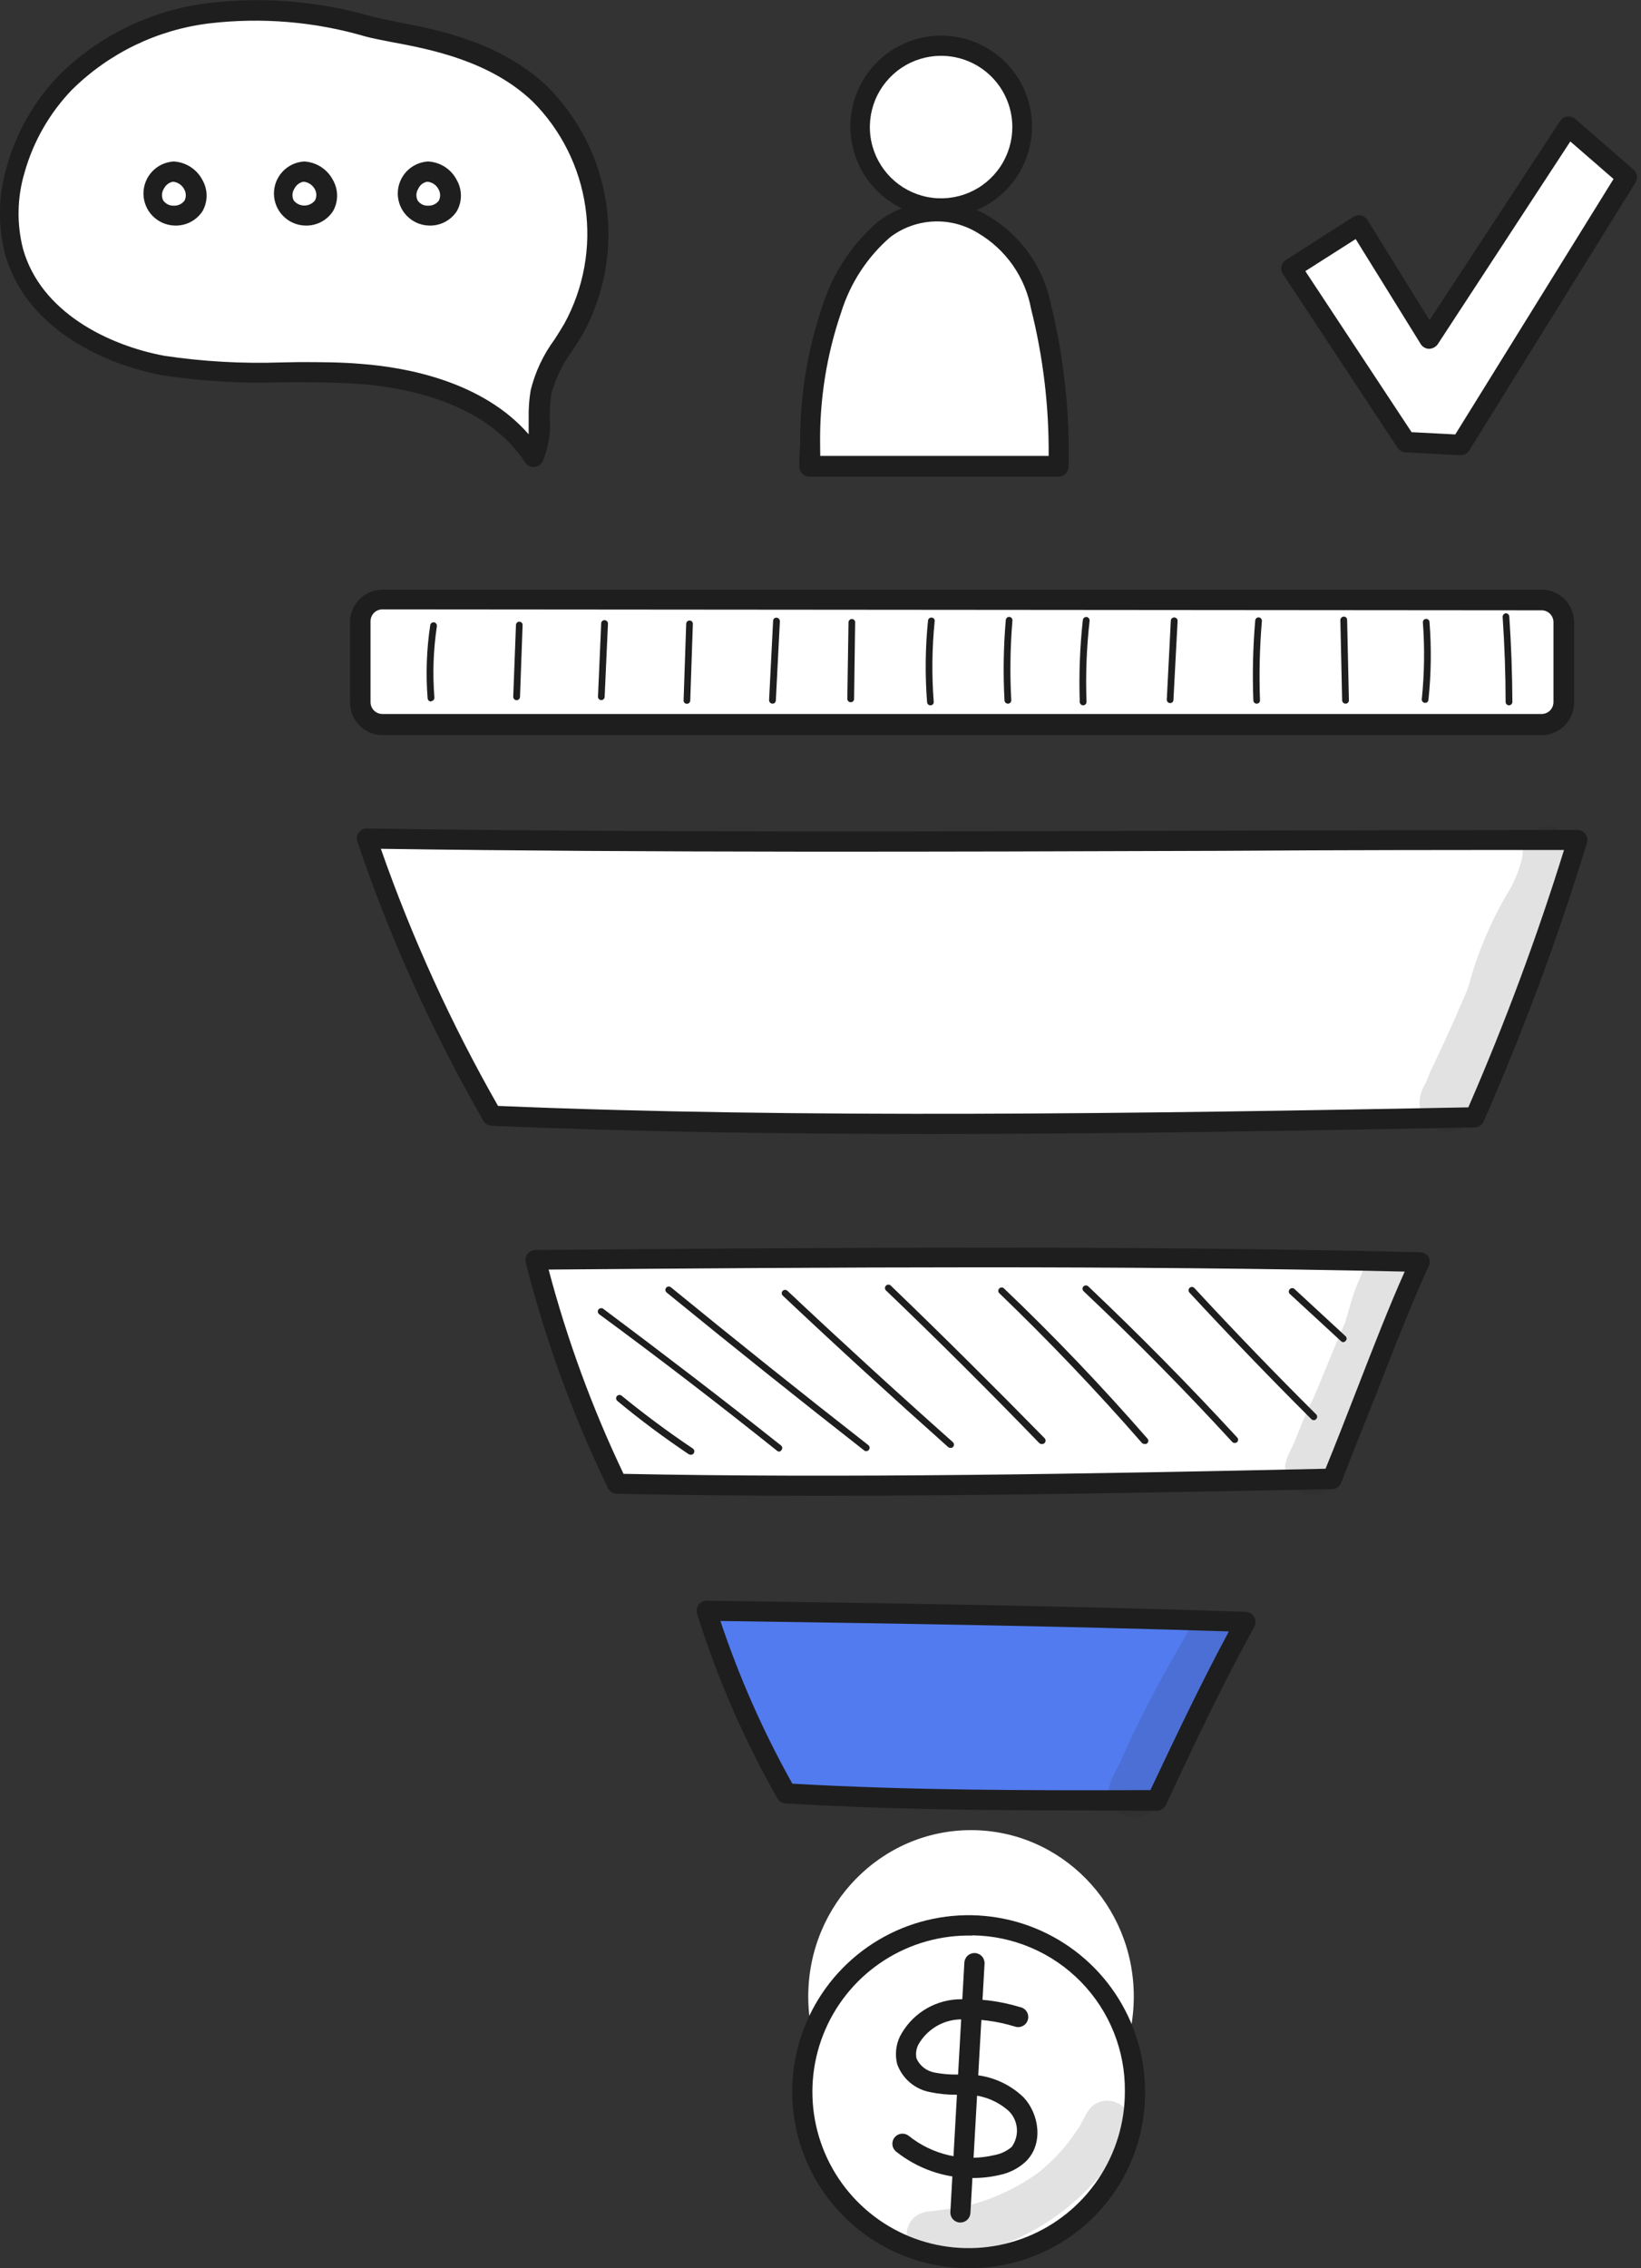 <?xml version="1.0" encoding="UTF-8"?> <svg xmlns="http://www.w3.org/2000/svg" width="131" height="181" viewBox="0 0 131 181" fill="none"><rect x="0" y="0" width="131" height="181" fill="#333333" stroke="none"/> <g clip-path="url(#clip0_1289_4)"> <path d="M77.516 172.603C84.692 172.603 90.51 166.658 90.51 159.325C90.51 151.992 84.692 146.047 77.516 146.047C70.34 146.047 64.522 151.992 64.522 159.325C64.522 166.658 70.34 172.603 77.516 172.603Z" fill="white"></path> <path d="M121.709 47.823H31.929C30.175 47.823 28.754 49.245 28.754 50.998V54.685C28.754 56.438 30.175 57.86 31.929 57.86H121.709C123.462 57.86 124.884 56.438 124.884 54.685V50.998C124.884 49.245 123.462 47.823 121.709 47.823Z" fill="white"></path> <path d="M123.064 58.665H30.546C29.856 58.665 29.195 58.392 28.706 57.905C28.218 57.418 27.942 56.758 27.939 56.068V49.652C27.942 48.962 28.218 48.302 28.706 47.815C29.195 47.329 29.856 47.055 30.546 47.055H123.064C123.753 47.055 124.414 47.329 124.901 47.816C125.388 48.303 125.661 48.963 125.661 49.652V56.106C125.651 56.788 125.373 57.439 124.887 57.918C124.401 58.397 123.747 58.665 123.064 58.665ZM30.527 48.629C30.275 48.629 30.034 48.728 29.857 48.906C29.679 49.084 29.579 49.325 29.579 49.576V56.03C29.579 56.282 29.679 56.523 29.857 56.701C30.034 56.878 30.275 56.978 30.527 56.978H123.064C123.316 56.978 123.557 56.878 123.735 56.701C123.912 56.523 124.012 56.282 124.012 56.03V49.652C124.012 49.401 123.912 49.16 123.735 48.982C123.557 48.804 123.316 48.704 123.064 48.704L30.527 48.629Z" fill="#1E1E1E"></path> <path d="M29.475 2.113C25.325 0.902 20.973 0.541 16.68 1.052C12.382 1.595 8.383 3.545 5.307 6.596C3.424 8.561 2.062 10.965 1.346 13.591C0.728 15.705 0.689 17.947 1.232 20.083C2.663 25.153 7.97 28.224 13.145 29.162C18.32 30.1 23.665 29.437 28.916 29.854C34.166 30.271 39.767 32.062 42.648 36.488C43.416 34.915 42.933 33.029 43.264 31.313C43.624 29.418 44.913 27.93 45.88 26.281C47.532 23.287 48.164 19.837 47.682 16.451C47.2 13.066 45.63 9.929 43.208 7.515C38.715 3.26 32.081 2.824 29.475 2.113Z" fill="white"></path> <path d="M42.601 37.275C42.468 37.274 42.337 37.241 42.22 37.178C42.102 37.115 42.002 37.025 41.928 36.915C38.791 32.109 32.365 30.925 28.811 30.65C26.736 30.489 24.603 30.498 22.537 30.508C19.333 30.613 16.126 30.426 12.956 29.949C7.952 29.001 2.028 26.035 0.408 20.301C-0.179 18.023 -0.139 15.63 0.521 13.373C1.275 10.619 2.706 8.097 4.682 6.037C7.892 2.844 12.073 0.81 16.567 0.256C20.965 -0.282 25.428 0.08 29.683 1.317C30.176 1.45 30.83 1.573 31.579 1.725C34.905 2.36 39.938 3.336 43.691 6.9C46.237 9.441 47.891 12.74 48.403 16.301C48.916 19.862 48.26 23.494 46.534 26.651C46.269 27.096 45.984 27.532 45.71 27.958C44.929 28.997 44.354 30.174 44.013 31.427C43.917 32.07 43.876 32.72 43.89 33.37C43.976 34.542 43.785 35.717 43.331 36.801C43.271 36.931 43.176 37.042 43.058 37.122C42.939 37.202 42.801 37.248 42.658 37.256L42.601 37.275ZM23.826 28.897C25.513 28.897 27.229 28.897 28.934 29.048C32.432 29.323 38.516 30.422 42.203 34.659C42.203 34.251 42.203 33.815 42.203 33.38C42.187 32.63 42.24 31.882 42.364 31.143C42.723 29.685 43.367 28.313 44.26 27.105C44.525 26.688 44.79 26.281 45.037 25.854C46.596 23.018 47.193 19.752 46.736 16.547C46.28 13.342 44.795 10.373 42.506 8.084C39.094 4.843 34.346 3.924 31.2 3.345C30.404 3.184 29.721 3.061 29.172 2.91C25.127 1.725 20.884 1.371 16.699 1.867C12.561 2.371 8.708 4.234 5.743 7.165C3.95 9.029 2.648 11.308 1.952 13.799C1.366 15.773 1.327 17.87 1.839 19.865C3.251 24.888 8.596 27.551 13.126 28.394C16.197 28.851 19.302 29.028 22.405 28.925L23.826 28.897Z" fill="#1E1E1E"></path> <path d="M13.817 13.695C13.508 13.707 13.207 13.798 12.943 13.961C12.68 14.123 12.463 14.351 12.314 14.622C12.165 14.893 12.089 15.198 12.093 15.508C12.097 15.817 12.181 16.12 12.337 16.388C12.493 16.655 12.715 16.877 12.982 17.033C13.25 17.189 13.553 17.272 13.862 17.276C14.172 17.28 14.477 17.203 14.748 17.054C15.019 16.905 15.247 16.688 15.409 16.425C15.547 16.144 15.614 15.833 15.603 15.521C15.592 15.208 15.503 14.903 15.346 14.632C15.188 14.362 14.966 14.135 14.699 13.972C14.432 13.808 14.129 13.713 13.817 13.695Z" fill="white"></path> <path d="M13.892 17.998C13.241 17.968 12.625 17.689 12.172 17.221C11.718 16.752 11.461 16.127 11.452 15.475C11.444 14.823 11.685 14.192 12.126 13.711C12.567 13.231 13.175 12.937 13.826 12.889H13.902C14.376 12.921 14.833 13.074 15.23 13.335C15.627 13.596 15.95 13.955 16.167 14.377C16.381 14.754 16.494 15.181 16.494 15.614C16.494 16.048 16.381 16.474 16.167 16.851C15.922 17.226 15.583 17.529 15.184 17.73C14.784 17.932 14.339 18.024 13.892 17.998ZM13.807 14.501C13.653 14.531 13.508 14.596 13.383 14.691C13.258 14.787 13.156 14.91 13.087 15.05C12.995 15.189 12.941 15.35 12.931 15.517C12.921 15.683 12.955 15.849 13.03 15.998C13.125 16.132 13.252 16.24 13.399 16.313C13.546 16.385 13.709 16.421 13.873 16.415C14.037 16.421 14.199 16.388 14.348 16.319C14.496 16.25 14.626 16.146 14.726 16.017C14.796 15.882 14.832 15.733 14.832 15.581C14.832 15.429 14.796 15.28 14.726 15.145C14.643 14.967 14.514 14.813 14.352 14.7C14.191 14.587 14.003 14.518 13.807 14.501Z" fill="#1E1E1E"></path> <path d="M24.234 13.695C23.925 13.707 23.624 13.798 23.36 13.961C23.097 14.123 22.88 14.351 22.731 14.622C22.582 14.893 22.506 15.198 22.51 15.508C22.514 15.817 22.598 16.12 22.754 16.388C22.91 16.655 23.132 16.877 23.399 17.033C23.667 17.189 23.97 17.272 24.279 17.276C24.589 17.28 24.894 17.203 25.165 17.054C25.436 16.905 25.664 16.688 25.826 16.425C25.964 16.144 26.031 15.833 26.02 15.521C26.009 15.208 25.92 14.903 25.763 14.632C25.605 14.362 25.383 14.135 25.116 13.972C24.849 13.808 24.546 13.713 24.234 13.695Z" fill="white"></path> <path d="M24.309 17.998C23.657 17.968 23.042 17.689 22.589 17.221C22.135 16.752 21.878 16.127 21.869 15.475C21.861 14.823 22.102 14.192 22.543 13.711C22.984 13.231 23.592 12.937 24.243 12.889H24.319C24.793 12.921 25.25 13.074 25.647 13.335C26.044 13.596 26.367 13.955 26.584 14.377C26.798 14.754 26.911 15.181 26.911 15.614C26.911 16.048 26.798 16.474 26.584 16.851C26.339 17.226 26 17.529 25.601 17.73C25.201 17.932 24.756 18.024 24.309 17.998ZM24.224 14.501C24.07 14.531 23.924 14.596 23.8 14.691C23.675 14.787 23.573 14.91 23.504 15.05C23.412 15.189 23.358 15.35 23.348 15.517C23.338 15.683 23.372 15.849 23.447 15.998C23.549 16.125 23.678 16.227 23.825 16.297C23.972 16.367 24.132 16.404 24.295 16.404C24.458 16.404 24.618 16.367 24.765 16.297C24.912 16.227 25.041 16.125 25.143 15.998C25.215 15.862 25.252 15.711 25.252 15.557C25.252 15.404 25.215 15.253 25.143 15.117C25.055 14.944 24.924 14.797 24.764 14.689C24.603 14.582 24.417 14.517 24.224 14.501Z" fill="#1E1E1E"></path> <path d="M34.118 13.695C33.809 13.707 33.508 13.798 33.244 13.961C32.981 14.123 32.764 14.351 32.615 14.622C32.466 14.893 32.39 15.198 32.394 15.508C32.398 15.817 32.482 16.12 32.638 16.388C32.794 16.655 33.016 16.877 33.283 17.033C33.551 17.189 33.854 17.272 34.163 17.276C34.473 17.28 34.778 17.203 35.049 17.054C35.32 16.905 35.548 16.688 35.71 16.425C35.848 16.144 35.915 15.833 35.904 15.521C35.892 15.208 35.804 14.903 35.647 14.632C35.489 14.362 35.267 14.135 35 13.972C34.733 13.808 34.43 13.713 34.118 13.695Z" fill="white"></path> <path d="M34.194 17.998C33.542 17.968 32.927 17.689 32.473 17.221C32.02 16.752 31.763 16.127 31.754 15.475C31.746 14.823 31.987 14.192 32.428 13.711C32.869 13.231 33.477 12.937 34.127 12.889H34.203C34.678 12.918 35.137 13.07 35.535 13.331C35.932 13.592 36.254 13.953 36.468 14.377C36.683 14.754 36.795 15.181 36.795 15.614C36.795 16.048 36.683 16.474 36.468 16.851C36.224 17.226 35.885 17.529 35.485 17.73C35.086 17.932 34.64 18.024 34.194 17.998ZM34.118 14.501C33.962 14.525 33.814 14.588 33.688 14.684C33.562 14.78 33.462 14.906 33.398 15.05C33.306 15.189 33.252 15.35 33.242 15.517C33.232 15.683 33.266 15.849 33.341 15.998C33.432 16.134 33.557 16.243 33.703 16.316C33.849 16.389 34.012 16.423 34.175 16.415C34.339 16.422 34.502 16.389 34.65 16.32C34.798 16.251 34.928 16.147 35.028 16.017C35.098 15.882 35.134 15.733 35.134 15.581C35.134 15.429 35.098 15.28 35.028 15.145C34.946 14.967 34.819 14.815 34.659 14.701C34.499 14.588 34.313 14.519 34.118 14.501Z" fill="#1E1E1E"></path> <path d="M75.137 16.538C78.696 16.538 81.582 13.653 81.582 10.094C81.582 6.534 78.696 3.649 75.137 3.649C71.578 3.649 68.692 6.534 68.692 10.094C68.692 13.653 71.578 16.538 75.137 16.538Z" fill="white"></path> <path d="M75.126 17.343C73.693 17.342 72.292 16.915 71.101 16.117C69.91 15.319 68.982 14.186 68.435 12.861C67.888 11.536 67.745 10.079 68.026 8.673C68.307 7.267 68.998 5.976 70.013 4.963C71.027 3.95 72.319 3.261 73.725 2.982C75.131 2.703 76.588 2.847 77.913 3.396C79.237 3.945 80.369 4.874 81.165 6.066C81.961 7.258 82.386 8.66 82.386 10.093C82.384 12.017 81.618 13.861 80.257 15.221C78.895 16.58 77.05 17.343 75.126 17.343ZM75.126 4.454C74 4.454 72.898 4.789 71.962 5.416C71.026 6.043 70.297 6.934 69.868 7.976C69.439 9.018 69.33 10.163 69.553 11.268C69.776 12.372 70.323 13.385 71.123 14.178C71.923 14.972 72.94 15.51 74.046 15.724C75.153 15.938 76.297 15.818 77.336 15.381C78.374 14.943 79.259 14.207 79.878 13.265C80.497 12.324 80.822 11.22 80.813 10.093C80.8 8.593 80.196 7.159 79.131 6.103C78.066 5.047 76.626 4.454 75.126 4.454Z" fill="#1E1E1E"></path> <path d="M64.636 37.209C64.835 32.839 64.702 29.579 66.427 24.67C67.208 22.2 68.654 19.994 70.607 18.292C71.737 17.437 73.1 16.944 74.516 16.878C75.931 16.812 77.334 17.176 78.539 17.922C79.724 18.623 80.746 19.568 81.538 20.694C82.33 21.819 82.875 23.1 83.136 24.452C84.155 28.634 84.62 32.933 84.519 37.237L64.636 37.209Z" fill="white"></path> <path d="M84.52 38.042H64.617C64.508 38.042 64.4 38.02 64.3 37.978C64.199 37.935 64.109 37.872 64.034 37.793C63.958 37.714 63.9 37.621 63.861 37.519C63.823 37.417 63.806 37.308 63.811 37.199C63.811 36.611 63.811 36.043 63.878 35.483C63.838 31.726 64.438 27.989 65.65 24.433C66.476 21.809 68.019 19.468 70.105 17.675C71.365 16.723 72.884 16.174 74.463 16.102C76.041 16.029 77.604 16.436 78.947 17.268C80.217 18.027 81.314 19.044 82.166 20.254C83.019 21.464 83.607 22.839 83.894 24.291C84.932 28.535 85.407 32.897 85.306 37.265C85.299 37.471 85.214 37.666 85.067 37.81C84.921 37.955 84.725 38.038 84.52 38.042ZM65.48 36.384H83.714C83.745 32.429 83.273 28.487 82.311 24.651C82.079 23.396 81.579 22.206 80.847 21.161C80.114 20.116 79.166 19.241 78.066 18.595C76.999 17.936 75.758 17.616 74.506 17.676C73.254 17.737 72.05 18.176 71.052 18.936C69.219 20.534 67.867 22.612 67.147 24.935C65.984 28.338 65.417 31.916 65.47 35.512L65.48 36.384Z" fill="#1E1E1E"></path> <path d="M108.487 17.979L103.085 21.419L112.24 35.294L116.609 35.521L129.849 14.15L125.196 10.093L114.098 27.058L108.487 17.979Z" fill="white"></path> <path d="M116.61 36.327H116.563L112.194 36.1C112.069 36.092 111.947 36.055 111.839 35.992C111.73 35.93 111.638 35.843 111.568 35.739L102.413 21.864C102.352 21.775 102.311 21.674 102.291 21.568C102.272 21.462 102.274 21.353 102.299 21.248C102.322 21.146 102.364 21.048 102.424 20.962C102.484 20.876 102.561 20.803 102.65 20.746L108.052 17.296C108.232 17.183 108.451 17.145 108.659 17.192C108.867 17.242 109.047 17.371 109.161 17.552L114.118 25.551L124.543 9.658C124.605 9.56 124.689 9.477 124.787 9.414C124.885 9.352 124.996 9.312 125.111 9.297C125.225 9.283 125.339 9.293 125.449 9.326C125.558 9.358 125.659 9.413 125.746 9.487L130.409 13.543C130.552 13.668 130.646 13.839 130.674 14.027C130.702 14.215 130.662 14.406 130.561 14.567L117.292 35.948C117.22 36.063 117.119 36.158 117 36.224C116.88 36.291 116.746 36.326 116.61 36.327ZM112.686 34.488L116.174 34.669L128.808 14.283L125.358 11.288L114.771 27.475C114.692 27.583 114.59 27.671 114.472 27.734C114.354 27.796 114.223 27.831 114.089 27.835C113.954 27.835 113.821 27.8 113.703 27.734C113.585 27.668 113.486 27.572 113.416 27.456L108.223 19.078L104.204 21.637L112.686 34.488Z" fill="#1E1E1E"></path> <path d="M120.467 56.286C120.396 56.286 120.327 56.259 120.276 56.209C120.225 56.16 120.195 56.092 120.192 56.021C120.192 53.766 120.107 51.481 119.955 49.235C119.952 49.164 119.976 49.095 120.022 49.041C120.067 48.986 120.131 48.951 120.202 48.941C120.273 48.939 120.343 48.964 120.396 49.012C120.449 49.06 120.481 49.126 120.486 49.197C120.638 51.462 120.723 53.756 120.732 56.012C120.733 56.083 120.705 56.151 120.655 56.203C120.606 56.254 120.538 56.284 120.467 56.286Z" fill="#1E1E1E"></path> <path d="M113.738 56.087C113.703 56.084 113.669 56.073 113.638 56.057C113.607 56.04 113.58 56.017 113.558 55.99C113.536 55.963 113.519 55.931 113.51 55.898C113.5 55.864 113.497 55.828 113.501 55.794C113.711 53.753 113.74 51.698 113.586 49.652C113.586 49.582 113.614 49.514 113.664 49.465C113.714 49.415 113.781 49.387 113.851 49.387C113.922 49.387 113.989 49.415 114.039 49.465C114.089 49.514 114.117 49.582 114.117 49.652C114.278 51.717 114.249 53.791 114.031 55.85C114.029 55.886 114.02 55.92 114.003 55.952C113.987 55.983 113.964 56.011 113.937 56.034C113.909 56.056 113.877 56.072 113.843 56.081C113.809 56.091 113.773 56.093 113.738 56.087Z" fill="#1E1E1E"></path> <path d="M107.417 56.154C107.347 56.154 107.28 56.128 107.229 56.08C107.178 56.033 107.147 55.968 107.142 55.898L107 49.472C107.002 49.403 107.031 49.337 107.08 49.288C107.13 49.238 107.196 49.209 107.265 49.207C107.301 49.205 107.336 49.209 107.369 49.221C107.402 49.233 107.433 49.251 107.459 49.275C107.485 49.299 107.505 49.328 107.519 49.361C107.533 49.393 107.54 49.428 107.54 49.463L107.682 55.879C107.684 55.915 107.678 55.95 107.665 55.984C107.652 56.017 107.633 56.047 107.608 56.073C107.583 56.099 107.554 56.119 107.521 56.133C107.488 56.147 107.453 56.154 107.417 56.154Z" fill="#1E1E1E"></path> <path d="M100.319 56.154C100.25 56.154 100.184 56.127 100.135 56.079C100.085 56.032 100.056 55.966 100.054 55.898C99.972 53.767 100.022 51.634 100.205 49.51C100.212 49.44 100.246 49.374 100.3 49.329C100.354 49.284 100.424 49.262 100.494 49.268C100.565 49.275 100.63 49.309 100.675 49.363C100.72 49.417 100.742 49.487 100.736 49.557C100.558 51.659 100.507 53.77 100.584 55.879C100.587 55.914 100.582 55.949 100.571 55.983C100.559 56.016 100.541 56.046 100.517 56.072C100.493 56.098 100.463 56.118 100.431 56.132C100.399 56.147 100.364 56.154 100.329 56.154H100.319Z" fill="#1E1E1E"></path> <path d="M93.4 56.106C93.365 56.105 93.329 56.097 93.297 56.082C93.265 56.067 93.236 56.045 93.212 56.019C93.188 55.992 93.169 55.961 93.158 55.927C93.146 55.894 93.142 55.858 93.144 55.822L93.466 49.529C93.468 49.493 93.476 49.458 93.491 49.426C93.506 49.394 93.528 49.364 93.554 49.341C93.581 49.317 93.612 49.298 93.646 49.287C93.679 49.275 93.715 49.271 93.751 49.273C93.787 49.274 93.822 49.283 93.854 49.298C93.886 49.313 93.915 49.334 93.939 49.361C93.963 49.387 93.981 49.419 93.993 49.452C94.005 49.486 94.009 49.522 94.007 49.557L93.675 55.85C93.675 55.886 93.668 55.921 93.654 55.953C93.64 55.985 93.619 56.014 93.594 56.038C93.568 56.062 93.537 56.081 93.504 56.093C93.471 56.104 93.435 56.109 93.4 56.106Z" fill="#1E1E1E"></path> <path d="M86.471 56.286C86.401 56.287 86.334 56.26 86.283 56.213C86.232 56.165 86.201 56.1 86.196 56.031C86.122 53.841 86.204 51.65 86.443 49.472C86.452 49.401 86.489 49.336 86.546 49.292C86.603 49.248 86.675 49.227 86.746 49.235C86.815 49.247 86.877 49.283 86.92 49.337C86.964 49.391 86.986 49.46 86.983 49.529C86.74 51.681 86.658 53.848 86.737 56.012C86.737 56.081 86.71 56.148 86.663 56.2C86.615 56.251 86.55 56.282 86.481 56.286H86.471Z" fill="#1E1E1E"></path> <path d="M80.463 56.154C80.394 56.154 80.326 56.128 80.275 56.08C80.224 56.033 80.193 55.968 80.189 55.898C80.072 53.757 80.107 51.609 80.293 49.472C80.3 49.403 80.333 49.339 80.386 49.293C80.439 49.247 80.507 49.223 80.577 49.226C80.648 49.233 80.714 49.268 80.76 49.323C80.806 49.378 80.829 49.448 80.823 49.52C80.645 51.632 80.613 53.754 80.729 55.87C80.731 55.905 80.727 55.941 80.715 55.975C80.704 56.009 80.685 56.04 80.661 56.066C80.637 56.093 80.609 56.114 80.576 56.129C80.544 56.145 80.509 56.153 80.473 56.154H80.463Z" fill="#1E1E1E"></path> <path d="M74.273 56.286C74.206 56.287 74.141 56.261 74.092 56.216C74.043 56.17 74.013 56.107 74.008 56.04C73.839 53.869 73.864 51.687 74.084 49.52C74.087 49.485 74.097 49.451 74.114 49.42C74.131 49.389 74.154 49.362 74.181 49.34C74.208 49.318 74.24 49.301 74.273 49.292C74.307 49.282 74.343 49.279 74.377 49.283C74.413 49.285 74.447 49.294 74.479 49.311C74.51 49.327 74.538 49.35 74.561 49.377C74.583 49.405 74.599 49.437 74.608 49.471C74.618 49.506 74.62 49.541 74.614 49.577C74.4 51.712 74.374 53.862 74.538 56.002C74.542 56.037 74.539 56.073 74.528 56.107C74.518 56.14 74.501 56.172 74.478 56.198C74.454 56.225 74.426 56.247 74.394 56.262C74.362 56.277 74.327 56.285 74.292 56.286H74.273Z" fill="#1E1E1E"></path> <path d="M67.906 56.04C67.835 56.038 67.767 56.008 67.718 55.956C67.668 55.905 67.641 55.837 67.641 55.765L67.735 49.662C67.738 49.592 67.766 49.526 67.816 49.477C67.865 49.428 67.931 49.399 68.001 49.397C68.036 49.397 68.072 49.404 68.105 49.418C68.137 49.431 68.167 49.452 68.192 49.477C68.217 49.503 68.236 49.534 68.249 49.567C68.261 49.6 68.267 49.636 68.266 49.671L68.181 55.775C68.181 55.81 68.174 55.846 68.16 55.879C68.146 55.911 68.126 55.941 68.1 55.966C68.074 55.991 68.044 56.01 68.01 56.023C67.977 56.035 67.942 56.041 67.906 56.04Z" fill="#1E1E1E"></path> <path d="M61.65 56.154C61.58 56.147 61.515 56.114 61.468 56.061C61.42 56.009 61.394 55.94 61.395 55.87L61.717 49.548C61.717 49.512 61.724 49.476 61.739 49.443C61.753 49.41 61.775 49.381 61.801 49.356C61.828 49.332 61.86 49.314 61.894 49.303C61.929 49.292 61.965 49.288 62.001 49.292C62.072 49.299 62.137 49.332 62.184 49.385C62.231 49.438 62.257 49.506 62.257 49.577L61.935 55.898C61.934 55.934 61.925 55.969 61.91 56.001C61.895 56.034 61.874 56.063 61.847 56.087C61.821 56.11 61.789 56.129 61.756 56.14C61.722 56.152 61.686 56.157 61.65 56.154Z" fill="#1E1E1E"></path> <path d="M54.827 56.164C54.792 56.164 54.757 56.157 54.724 56.142C54.692 56.128 54.663 56.108 54.639 56.082C54.615 56.056 54.596 56.026 54.585 55.992C54.573 55.959 54.568 55.924 54.571 55.889L54.779 49.776C54.781 49.741 54.789 49.707 54.803 49.675C54.818 49.643 54.838 49.615 54.864 49.591C54.889 49.567 54.919 49.549 54.952 49.536C54.985 49.524 55.02 49.519 55.054 49.52C55.09 49.52 55.124 49.527 55.157 49.541C55.189 49.555 55.218 49.576 55.242 49.601C55.266 49.627 55.285 49.658 55.297 49.691C55.308 49.724 55.313 49.76 55.31 49.795L55.102 55.908C55.1 55.943 55.093 55.977 55.078 56.008C55.063 56.04 55.043 56.069 55.017 56.093C54.992 56.116 54.962 56.135 54.929 56.147C54.897 56.159 54.862 56.165 54.827 56.164Z" fill="#1E1E1E"></path> <path d="M47.993 55.869C47.957 55.868 47.922 55.86 47.89 55.845C47.857 55.83 47.828 55.808 47.804 55.782C47.781 55.755 47.762 55.724 47.751 55.69C47.739 55.656 47.734 55.621 47.737 55.585L47.993 49.747C47.993 49.711 48 49.675 48.015 49.642C48.029 49.609 48.051 49.579 48.078 49.555C48.105 49.531 48.136 49.513 48.17 49.502C48.205 49.491 48.241 49.487 48.277 49.491C48.349 49.496 48.415 49.528 48.463 49.581C48.511 49.634 48.536 49.704 48.533 49.775L48.268 55.613C48.267 55.648 48.258 55.682 48.244 55.714C48.23 55.746 48.209 55.775 48.183 55.798C48.158 55.822 48.128 55.841 48.095 55.853C48.062 55.865 48.028 55.87 47.993 55.869Z" fill="#1E1E1E"></path> <path d="M41.227 55.879C41.157 55.874 41.092 55.843 41.044 55.792C40.997 55.741 40.971 55.673 40.971 55.604L41.189 49.87C41.19 49.835 41.198 49.801 41.212 49.769C41.227 49.737 41.248 49.709 41.273 49.685C41.299 49.661 41.328 49.643 41.361 49.63C41.394 49.618 41.429 49.613 41.464 49.614C41.499 49.614 41.534 49.621 41.566 49.635C41.598 49.649 41.627 49.67 41.651 49.696C41.675 49.721 41.694 49.752 41.706 49.785C41.717 49.818 41.722 49.854 41.719 49.889L41.511 55.623C41.506 55.694 41.474 55.76 41.421 55.808C41.367 55.856 41.298 55.881 41.227 55.879Z" fill="#1E1E1E"></path> <path d="M34.411 55.983C34.343 55.983 34.277 55.958 34.227 55.913C34.176 55.867 34.144 55.804 34.137 55.736C33.983 53.786 34.053 51.824 34.345 49.889C34.357 49.819 34.395 49.757 34.451 49.715C34.508 49.672 34.578 49.653 34.648 49.661C34.719 49.675 34.781 49.715 34.824 49.773C34.866 49.831 34.884 49.903 34.876 49.974C34.594 51.856 34.527 53.764 34.677 55.661C34.682 55.732 34.659 55.803 34.613 55.858C34.567 55.913 34.502 55.947 34.43 55.955L34.411 55.983Z" fill="#1E1E1E"></path> <path d="M77.621 180.194C84.797 180.194 90.614 174.25 90.614 166.916C90.614 159.583 84.797 153.639 77.621 153.639C70.444 153.639 64.627 159.583 64.627 166.916C64.627 174.25 70.444 180.194 77.621 180.194Z" fill="white"></path> <path d="M77.618 181C74.821 181.058 72.07 180.282 69.716 178.77C67.361 177.259 65.511 175.08 64.4 172.513C63.288 169.945 62.967 167.104 63.477 164.353C63.987 161.602 65.304 159.066 67.262 157.066C69.219 155.067 71.728 153.697 74.467 153.129C77.207 152.561 80.053 152.822 82.644 153.879C85.235 154.936 87.452 156.74 89.013 159.062C90.574 161.384 91.407 164.119 91.408 166.916C91.441 170.611 90.008 174.168 87.423 176.807C84.839 179.447 81.313 180.955 77.618 181ZM77.618 154.463C75.14 154.405 72.7 155.086 70.611 156.421C68.522 157.755 66.877 159.682 65.888 161.955C64.899 164.228 64.61 166.745 65.057 169.183C65.505 171.622 66.669 173.872 68.401 175.645C70.133 177.419 72.354 178.637 74.781 179.142C77.209 179.648 79.731 179.418 82.027 178.484C84.323 177.549 86.289 175.951 87.673 173.894C89.057 171.837 89.796 169.414 89.797 166.935C89.82 165.315 89.522 163.706 88.922 162.201C88.322 160.695 87.43 159.323 86.299 158.163C85.168 157.003 83.819 156.077 82.329 155.439C80.84 154.801 79.239 154.463 77.618 154.444V154.463Z" fill="#1E1E1E"></path> <path d="M77.572 173.807C75.37 173.809 73.234 173.06 71.516 171.684C71.357 171.547 71.258 171.354 71.24 171.145C71.221 170.937 71.284 170.729 71.416 170.566C71.548 170.404 71.738 170.299 71.946 170.274C72.154 170.249 72.363 170.306 72.53 170.433C73.48 171.197 74.592 171.733 75.781 172.001C76.971 172.269 78.206 172.261 79.391 171.978C79.9 171.886 80.374 171.66 80.766 171.324C81.071 170.9 81.217 170.383 81.177 169.862C81.137 169.342 80.914 168.852 80.548 168.48C79.597 167.622 78.359 167.152 77.079 167.163H76.349C75.629 167.169 74.911 167.096 74.207 166.945C73.62 166.829 73.073 166.563 72.62 166.173C72.166 165.782 71.822 165.281 71.62 164.718C71.435 163.982 71.512 163.204 71.838 162.519C72.274 161.674 72.921 160.957 73.716 160.437C74.512 159.917 75.429 159.612 76.378 159.553C78.085 159.462 79.794 159.671 81.429 160.169C81.537 160.189 81.639 160.231 81.729 160.292C81.82 160.353 81.897 160.432 81.956 160.523C82.016 160.615 82.055 160.718 82.074 160.826C82.092 160.934 82.088 161.044 82.062 161.15C82.037 161.256 81.99 161.356 81.924 161.443C81.859 161.531 81.776 161.604 81.681 161.658C81.587 161.713 81.482 161.748 81.373 161.76C81.265 161.773 81.155 161.764 81.05 161.732C79.594 161.28 78.071 161.084 76.548 161.154C75.882 161.19 75.235 161.394 74.668 161.747C74.102 162.1 73.633 162.591 73.307 163.173C73.136 163.513 73.085 163.9 73.165 164.272C73.296 164.56 73.494 164.812 73.743 165.007C73.992 165.202 74.285 165.333 74.596 165.391C75.183 165.505 75.78 165.559 76.378 165.552H77.164C78.864 165.543 80.501 166.199 81.723 167.381C82.955 168.708 83.325 171.077 81.894 172.489C81.303 173.039 80.571 173.413 79.78 173.57C79.056 173.738 78.315 173.818 77.572 173.807Z" fill="#1E1E1E"></path> <path d="M76.625 177.361C76.519 177.356 76.416 177.33 76.321 177.285C76.225 177.24 76.14 177.176 76.069 177.098C75.999 177.019 75.945 176.927 75.91 176.828C75.875 176.728 75.86 176.623 75.867 176.517L76.985 156.615C76.998 156.401 77.094 156.201 77.254 156.059C77.414 155.917 77.624 155.844 77.838 155.856C78.052 155.869 78.252 155.966 78.394 156.126C78.536 156.286 78.609 156.496 78.596 156.709L77.468 176.612C77.454 176.822 77.357 177.019 77.2 177.159C77.042 177.299 76.835 177.371 76.625 177.361Z" fill="#1E1E1E"></path> <path d="M29.236 66.92C60.161 67.384 95.218 67.024 125.906 67.034C123.597 74.561 120.857 81.95 117.699 89.163C93.057 89.637 64.237 90.111 39.225 89.04C35.18 82.011 31.834 74.602 29.236 66.92Z" fill="white"></path> <path d="M74.312 90.491C62.219 90.491 50.382 90.32 39.246 89.837C39.109 89.832 38.976 89.792 38.86 89.721C38.744 89.649 38.648 89.549 38.582 89.429C34.514 82.353 31.146 74.897 28.527 67.167C28.486 67.045 28.475 66.915 28.495 66.788C28.515 66.661 28.565 66.541 28.64 66.437C28.714 66.331 28.814 66.246 28.93 66.19C29.046 66.133 29.175 66.108 29.304 66.115C50.969 66.437 74.615 66.361 97.484 66.285L125.917 66.228C126.042 66.227 126.166 66.255 126.278 66.311C126.39 66.368 126.487 66.45 126.561 66.551C126.636 66.653 126.687 66.771 126.708 66.896C126.729 67.021 126.721 67.15 126.684 67.271C124.371 74.834 121.618 82.254 118.439 89.496C118.377 89.633 118.277 89.751 118.152 89.835C118.026 89.918 117.879 89.965 117.728 89.969C103.446 90.244 88.699 90.491 74.312 90.491ZM39.757 88.254C63.83 89.268 91.201 88.87 117.216 88.368C120.134 81.666 122.684 74.81 124.855 67.83C116.032 67.83 107.009 67.83 97.484 67.897C75.004 67.972 51.775 68.048 30.403 67.735C32.893 74.844 36.024 81.712 39.757 88.254Z" fill="#1E1E1E"></path> <path d="M42.752 100.518C66.445 100.328 90.139 100.139 113.359 100.698C111.217 105.294 108.62 112.488 106.355 118.004C88.035 118.392 67.412 118.79 49.263 118.411C46.487 112.685 44.305 106.689 42.752 100.518Z" fill="white"></path> <path d="M65.452 119.368C59.907 119.368 54.477 119.321 49.245 119.207C49.096 119.205 48.95 119.162 48.825 119.081C48.699 119.001 48.598 118.887 48.534 118.752C45.74 112.988 43.539 106.955 41.967 100.745C41.939 100.627 41.938 100.505 41.965 100.386C41.991 100.268 42.043 100.158 42.118 100.062C42.191 99.965 42.285 99.886 42.394 99.832C42.502 99.778 42.622 99.749 42.744 99.75C66.039 99.57 90.131 99.371 113.379 99.93C113.513 99.935 113.644 99.973 113.759 100.041C113.875 100.109 113.972 100.204 114.042 100.318C114.105 100.435 114.138 100.565 114.138 100.697C114.138 100.83 114.105 100.96 114.042 101.077C112.735 103.872 111.247 107.711 109.797 111.426C108.849 113.776 107.901 116.165 107.058 118.344C106.998 118.489 106.897 118.613 106.767 118.701C106.637 118.789 106.484 118.836 106.328 118.837C92.86 119.093 78.824 119.368 65.452 119.368ZM49.776 117.615C67.309 117.975 87.051 117.615 105.816 117.207C106.641 115.198 107.503 112.971 108.346 110.81C109.616 107.54 110.924 104.176 112.137 101.475C89.638 100.963 66.361 101.133 43.796 101.314C45.279 106.921 47.281 112.378 49.776 117.615Z" fill="#1E1E1E"></path> <path d="M56.419 128.533C70.73 128.741 85.05 128.95 99.427 129.433C96.973 133.888 94.784 138.494 92.348 143.649C82.454 143.649 72.549 143.649 62.759 143.109C60.136 138.489 58.011 133.602 56.419 128.533Z" fill="#527BEF"></path> <path d="M86.226 144.474C78.275 144.474 70.456 144.379 62.713 143.915C62.575 143.908 62.442 143.867 62.326 143.794C62.21 143.72 62.114 143.619 62.049 143.498C59.393 138.828 57.245 133.888 55.642 128.76C55.608 128.64 55.603 128.513 55.627 128.39C55.651 128.267 55.703 128.151 55.779 128.051C55.856 127.952 55.954 127.872 56.067 127.817C56.18 127.763 56.304 127.735 56.429 127.737H56.514C70.56 127.936 85.089 128.144 99.457 128.628C99.594 128.633 99.728 128.674 99.845 128.745C99.963 128.816 100.061 128.916 100.129 129.035C100.197 129.155 100.232 129.291 100.232 129.428C100.232 129.566 100.197 129.702 100.129 129.822C97.779 134.096 95.722 138.351 93.078 144.038C93.012 144.174 92.91 144.289 92.783 144.371C92.656 144.453 92.509 144.498 92.358 144.502L86.226 144.474ZM63.253 142.341C72.626 142.872 82.132 142.891 91.837 142.853C94.159 137.934 96.045 134.011 98.101 130.191C84.52 129.755 70.806 129.547 57.51 129.357C59.013 133.856 60.936 138.203 63.253 142.341Z" fill="#1E1E1E"></path> <path d="M55.12 116.089C55.067 116.086 55.014 116.07 54.969 116.041C53.007 114.724 51.083 113.293 49.282 111.796C49.227 111.75 49.192 111.685 49.185 111.614C49.178 111.543 49.199 111.472 49.245 111.416C49.29 111.361 49.355 111.326 49.426 111.319C49.497 111.312 49.568 111.333 49.624 111.379C51.443 112.866 53.358 114.288 55.31 115.596C55.367 115.636 55.407 115.697 55.421 115.766C55.435 115.834 55.423 115.906 55.386 115.966C55.359 116.01 55.319 116.045 55.272 116.067C55.224 116.089 55.172 116.097 55.12 116.089Z" fill="#1E1E1E"></path> <path d="M62.208 115.843C62.15 115.843 62.093 115.822 62.047 115.786C57.413 112.08 52.646 108.412 47.831 104.877C47.774 104.834 47.736 104.77 47.726 104.699C47.715 104.628 47.733 104.556 47.774 104.498C47.819 104.443 47.883 104.407 47.953 104.396C48.023 104.386 48.094 104.402 48.153 104.441C52.892 107.986 57.707 111.663 62.37 115.369C62.418 115.418 62.444 115.484 62.444 115.553C62.444 115.622 62.418 115.689 62.37 115.738C62.33 115.791 62.273 115.827 62.208 115.843Z" fill="#1E1E1E"></path> <path d="M69.156 115.805C69.094 115.806 69.034 115.786 68.986 115.748C63.716 111.625 58.409 107.379 53.215 103.143C53.188 103.121 53.165 103.093 53.148 103.062C53.132 103.031 53.121 102.997 53.117 102.961C53.114 102.926 53.117 102.891 53.128 102.857C53.138 102.823 53.155 102.791 53.177 102.764C53.2 102.737 53.227 102.714 53.258 102.697C53.289 102.68 53.324 102.67 53.359 102.666C53.394 102.663 53.43 102.666 53.464 102.677C53.497 102.687 53.529 102.704 53.556 102.726C58.74 106.962 64.048 111.208 69.317 115.322C69.373 115.366 69.409 115.431 69.418 115.501C69.426 115.572 69.407 115.644 69.365 115.701C69.34 115.732 69.308 115.758 69.272 115.776C69.236 115.794 69.196 115.804 69.156 115.805Z" fill="#1E1E1E"></path> <path d="M75.866 115.539C75.8 115.54 75.736 115.517 75.686 115.473C71.251 111.521 66.806 107.464 62.484 103.389C62.459 103.364 62.439 103.335 62.425 103.302C62.411 103.27 62.404 103.235 62.404 103.2C62.404 103.164 62.411 103.129 62.425 103.097C62.439 103.064 62.459 103.035 62.484 103.01C62.535 102.961 62.603 102.934 62.673 102.934C62.744 102.934 62.812 102.961 62.863 103.01C67.185 107.076 71.63 111.142 76.065 115.084C76.106 115.12 76.135 115.168 76.147 115.22C76.16 115.273 76.157 115.329 76.137 115.379C76.117 115.43 76.083 115.473 76.038 115.504C75.993 115.534 75.939 115.55 75.885 115.549L75.866 115.539Z" fill="#1E1E1E"></path> <path d="M83.164 115.236C83.09 115.236 83.02 115.209 82.965 115.161C78.975 111.038 74.852 106.925 70.701 102.954C70.662 102.901 70.643 102.837 70.647 102.771C70.651 102.706 70.679 102.644 70.725 102.598C70.77 102.551 70.831 102.522 70.896 102.516C70.961 102.51 71.027 102.527 71.08 102.565C75.222 106.546 79.354 110.659 83.401 114.782C83.434 114.82 83.457 114.867 83.465 114.918C83.473 114.969 83.467 115.021 83.447 115.068C83.427 115.115 83.395 115.156 83.353 115.186C83.311 115.216 83.262 115.233 83.211 115.236H83.164Z" fill="#1E1E1E"></path> <path d="M91.344 115.227C91.306 115.226 91.269 115.217 91.234 115.201C91.2 115.184 91.169 115.161 91.145 115.132C87.543 111 83.705 106.981 79.772 103.2C79.747 103.175 79.727 103.145 79.713 103.113C79.699 103.08 79.692 103.045 79.692 103.01C79.692 102.975 79.699 102.94 79.713 102.907C79.727 102.875 79.747 102.845 79.772 102.821C79.797 102.795 79.826 102.775 79.859 102.762C79.891 102.748 79.926 102.741 79.962 102.741C79.997 102.741 80.032 102.748 80.064 102.762C80.097 102.775 80.126 102.795 80.151 102.821C84.132 106.612 87.98 110.649 91.59 114.791C91.616 114.815 91.636 114.845 91.649 114.877C91.663 114.91 91.67 114.945 91.67 114.98C91.67 115.015 91.663 115.05 91.649 115.083C91.636 115.115 91.616 115.145 91.59 115.17C91.558 115.201 91.518 115.222 91.475 115.232C91.432 115.242 91.386 115.24 91.344 115.227Z" fill="#1E1E1E"></path> <path d="M98.565 115.151C98.528 115.152 98.49 115.145 98.456 115.13C98.422 115.116 98.391 115.093 98.366 115.066C94.575 110.933 90.576 106.887 86.5 103.039C86.449 102.99 86.419 102.922 86.417 102.851C86.415 102.78 86.442 102.711 86.491 102.66C86.54 102.608 86.607 102.578 86.678 102.576C86.749 102.575 86.818 102.601 86.87 102.65C90.945 106.507 94.945 110.564 98.755 114.705C98.78 114.73 98.8 114.76 98.814 114.792C98.827 114.825 98.834 114.86 98.834 114.895C98.834 114.93 98.827 114.965 98.814 114.998C98.8 115.03 98.78 115.06 98.755 115.085C98.703 115.131 98.635 115.154 98.565 115.151Z" fill="#1E1E1E"></path> <path d="M104.878 113.331C104.808 113.329 104.741 113.302 104.688 113.255C101.39 109.967 98.111 106.564 94.955 103.152C94.93 103.127 94.912 103.097 94.899 103.064C94.886 103.031 94.88 102.996 94.881 102.961C94.882 102.926 94.89 102.891 94.904 102.859C94.918 102.827 94.939 102.798 94.964 102.773C94.99 102.749 95.02 102.73 95.053 102.717C95.085 102.705 95.121 102.699 95.156 102.7C95.191 102.7 95.226 102.708 95.258 102.723C95.29 102.737 95.319 102.757 95.343 102.783C98.499 106.195 101.769 109.588 105.067 112.867C105.092 112.892 105.112 112.921 105.126 112.954C105.14 112.986 105.147 113.021 105.147 113.056C105.147 113.092 105.14 113.127 105.126 113.159C105.112 113.192 105.092 113.221 105.067 113.246C105.043 113.273 105.014 113.294 104.981 113.309C104.949 113.323 104.913 113.331 104.878 113.331Z" fill="#1E1E1E"></path> <path d="M107.236 107.105C107.169 107.104 107.104 107.077 107.056 107.029L102.943 103.238C102.902 103.186 102.881 103.122 102.884 103.057C102.887 102.991 102.913 102.929 102.957 102.881C103.002 102.832 103.062 102.802 103.127 102.795C103.193 102.787 103.258 102.803 103.313 102.84L107.416 106.631C107.443 106.655 107.464 106.684 107.478 106.717C107.493 106.749 107.5 106.785 107.5 106.82C107.5 106.856 107.493 106.891 107.478 106.924C107.464 106.957 107.443 106.986 107.416 107.01C107.371 107.063 107.306 107.097 107.236 107.105Z" fill="#1E1E1E"></path> <g opacity="0.13"> <path d="M124.173 66.039C123.861 65.961 123.536 65.956 123.221 66.022C122.906 66.09 122.611 66.228 122.358 66.426C122.105 66.624 121.9 66.878 121.76 67.167C121.62 67.456 121.547 67.774 121.548 68.096V68.152C121.543 68.187 121.543 68.222 121.548 68.257C121.35 69.23 120.994 70.165 120.496 71.024C119.025 73.465 117.911 76.105 117.188 78.862C116.411 80.653 115.881 81.961 114.44 84.975C114.269 85.278 113.938 86.112 113.862 86.311V86.359C113.591 86.752 113.412 87.203 113.341 87.676C113.272 88.2 113.386 88.731 113.664 89.18C113.942 89.629 114.366 89.968 114.865 90.141C115.364 90.314 115.907 90.309 116.403 90.127C116.899 89.946 117.317 89.599 117.587 89.145C118.809 87.011 119.764 84.736 120.43 82.369C120.585 81.58 120.787 80.801 121.036 80.037C121.51 78.71 121.984 77.848 122.856 75.602C123.434 74.057 123.861 72.474 124.391 70.91C124.391 70.759 124.534 70.493 124.619 70.294C124.704 70.095 124.856 69.868 124.979 69.65C125.268 69.403 125.484 69.082 125.604 68.721C125.725 68.36 125.744 67.973 125.662 67.602C125.579 67.231 125.397 66.89 125.134 66.614C124.872 66.339 124.54 66.14 124.173 66.039Z" fill="#1E1E1E"></path> </g> <g opacity="0.13"> <path d="M108.279 102.659L108.336 102.546C108.336 102.422 108.431 102.29 108.488 102.166C108.421 102.337 108.355 102.498 108.279 102.659Z" fill="#1E1E1E"></path> </g> <g opacity="0.13"> <path d="M112.411 100.745C112.112 100.35 111.679 100.079 111.194 99.981C110.709 99.883 110.204 99.966 109.776 100.214C108.932 100.698 108.714 101.712 108.335 102.546C107.956 103.38 107.7 104.527 107.388 105.512C106.658 107.142 105.492 110.071 104.905 111.455C104.279 112.658 103.805 113.928 103.293 115.17C102.924 115.985 102.346 116.809 102.687 117.729C102.811 118.144 103.053 118.514 103.383 118.795C103.713 119.076 104.118 119.255 104.548 119.311C104.978 119.368 105.414 119.298 105.806 119.111C106.197 118.925 106.526 118.629 106.753 118.26C107.606 116.44 108.468 114.62 109.207 112.753C109.994 110.564 110.468 108.27 111.264 106.119C111.472 105.711 112.477 103.465 112.629 103.01C112.703 102.886 112.76 102.752 112.799 102.612C112.879 102.3 112.889 101.975 112.828 101.659C112.767 101.342 112.638 101.044 112.449 100.783L112.411 100.745Z" fill="#1E1E1E"></path> </g> <g opacity="0.13"> <path d="M96.083 129.082C95.002 129.395 94.68 130.589 94.13 131.452C92.469 134.301 90.954 137.234 89.591 140.237C89.183 141.318 88.245 142.389 88.558 143.602C88.672 143.982 88.893 144.322 89.196 144.579C89.499 144.836 89.869 145 90.263 145.052C90.657 145.103 91.058 145.039 91.416 144.867C91.774 144.696 92.075 144.424 92.282 144.085C93.894 140.569 95.429 137.138 96.282 135.148C96.775 134.086 97.296 133.044 97.817 131.992C98.041 131.695 98.185 131.346 98.234 130.978C98.274 130.696 98.243 130.409 98.145 130.143C98.046 129.876 97.883 129.638 97.67 129.45C97.457 129.262 97.2 129.13 96.923 129.066C96.646 129.002 96.357 129.007 96.083 129.082Z" fill="#1E1E1E"></path> </g> <g opacity="0.13"> <path d="M90.215 169.011C90.136 168.735 89.996 168.481 89.805 168.267C89.613 168.053 89.376 167.886 89.11 167.777C88.845 167.669 88.558 167.622 88.272 167.64C87.985 167.658 87.707 167.741 87.457 167.883C86.68 168.347 86.51 169.314 85.96 170.015C85.102 171.332 84.029 172.495 82.785 173.456C80.96 174.754 78.89 175.667 76.7 176.138C76.179 176.242 75.904 176.233 74.378 176.46C73.912 176.454 73.456 176.6 73.08 176.877C72.781 177.111 72.563 177.431 72.454 177.795C72.346 178.158 72.353 178.546 72.475 178.905C72.597 179.264 72.827 179.577 73.134 179.799C73.441 180.022 73.81 180.143 74.189 180.147C75.73 180.034 77.264 179.841 78.785 179.569C81.932 178.607 84.778 176.851 87.05 174.47C87.857 173.633 88.595 172.733 89.258 171.778C89.789 170.963 90.49 170.015 90.215 169.011Z" fill="#1E1E1E"></path> </g> </g> <defs> <clipPath id="clip0_1289_4"> <rect width="130.656" height="181" fill="white"></rect> </clipPath> </defs> </svg> 